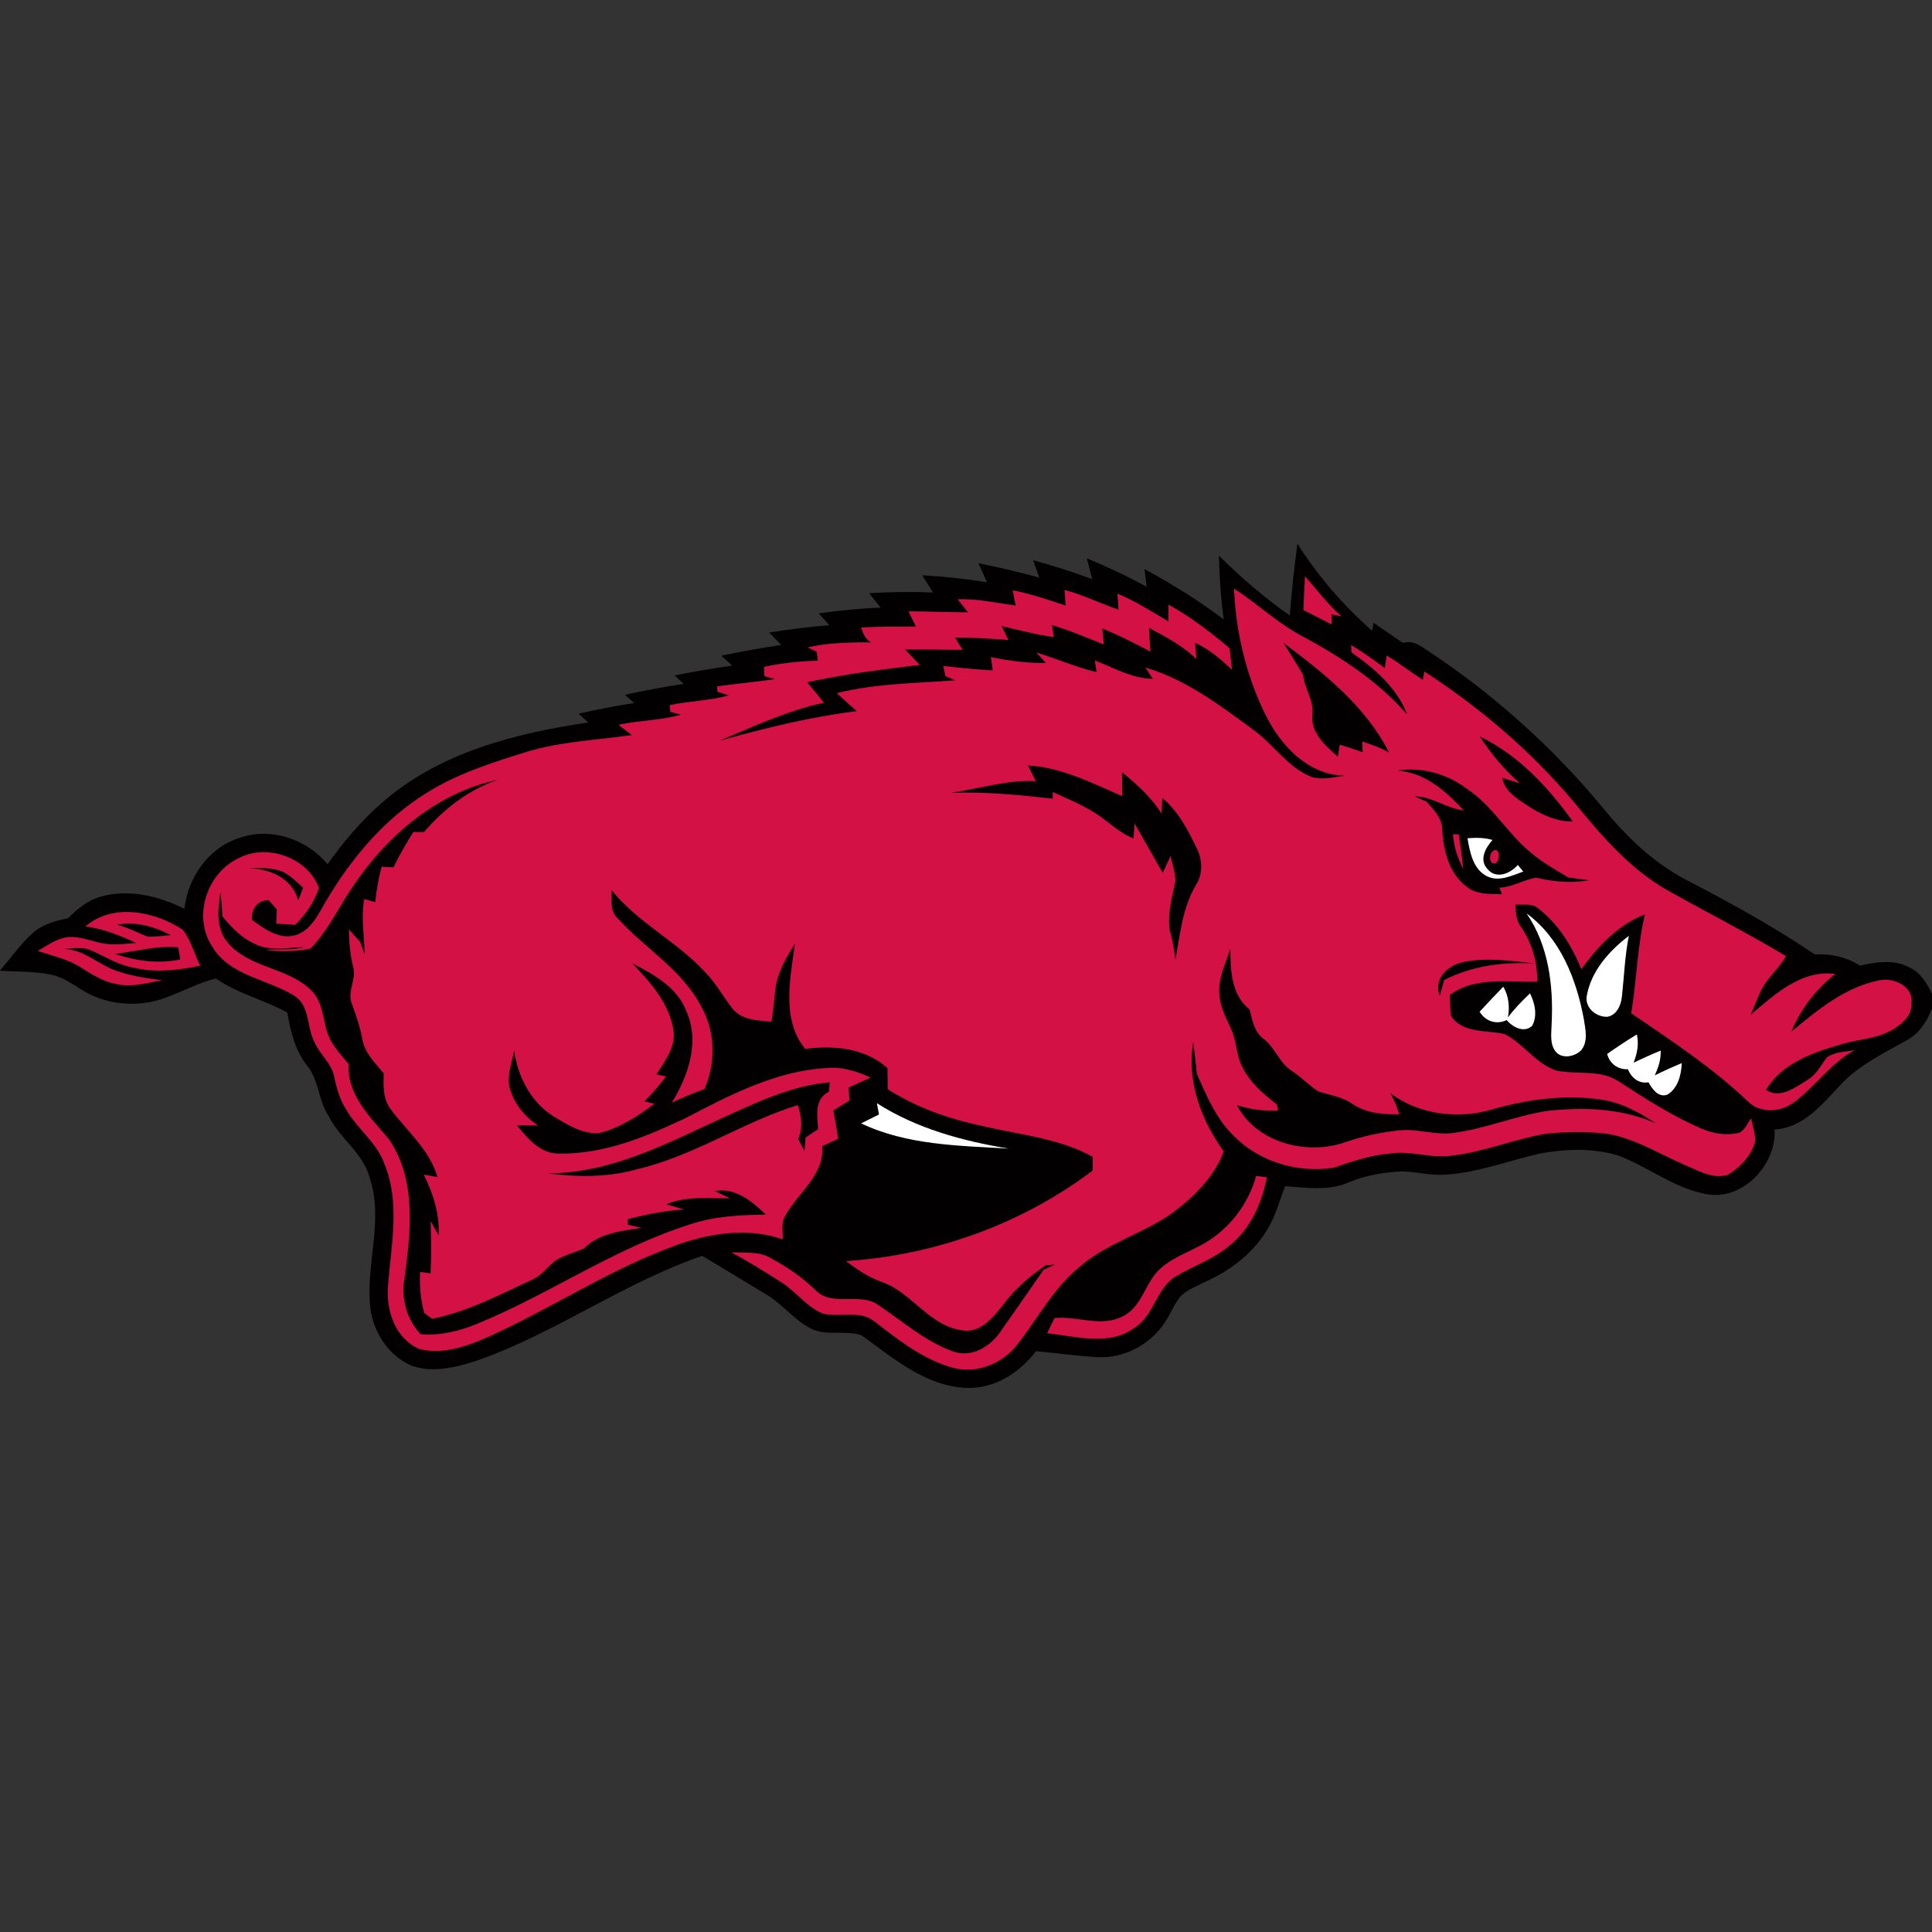 <?xml version="1.0" encoding="utf-8"?>
<!-- Generator: Adobe Illustrator 19.1.0, SVG Export Plug-In . SVG Version: 6.00 Build 0)  -->
<!DOCTYPE svg PUBLIC "-//W3C//DTD SVG 1.1//EN" "http://www.w3.org/Graphics/SVG/1.1/DTD/svg11.dtd">
<svg version="1.1" id="Layer_1" xmlns="http://www.w3.org/2000/svg" xmlns:xlink="http://www.w3.org/1999/xlink" x="0px" y="0px"
	 viewBox="0 0 80 80" style="enable-background:new 0 0 80 80;" xml:space="preserve">
<rect x="0" y="0" width="80" height="80" fill="#333333" stroke="none"/>
<g>
	<path style="fill:#020000;" d="M53.721,22.526h0.203l-0.19,0.002c0.85,1.338,1.89,2.544,3.08,3.589
		c0.018-0.082,0.051-0.243,0.069-0.325c0.402,0.28,0.805,0.56,1.213,0.832c0.43-0.146,0.771,0.162,1.106,0.374
		c2.714,1.808,5.167,4.011,7.235,6.533c0.939,1.144,2.034,2.186,3.351,2.885c1.834,0.949,3.647,1.949,5.36,3.106
		c0.656-0.037,1.309,0.101,1.862,0.461c0.675-0.147,1.426-0.27,2.061,0.078c0.456,0.211,0.718,0.661,0.93,1.094v0.598
		c-0.205,0.536-0.53,1.048-1.051,1.323c-0.968,0.55-2.003,1.038-2.767,1.875c-0.747,0.797-1.518,1.752-2.702,1.819
		c0.088,1.49-1.389,3.027-2.919,2.656c-1.29-0.262-2.339-1.12-3.551-1.578c-1.056-0.32-2.194-0.28-3.267-0.078
		c-1.299,0.296-2.567,0.795-3.911,0.869c-0.586,0.045-1.162-0.117-1.746-0.134c-0.763,0.029-1.533,0.155-2.237,0.453
		c-0.83,0.368-1.762,0.222-2.634,0.158c-0.234,0.59-0.389,1.219-0.722,1.766c-0.568,0.966-1.483,1.688-2.491,2.15
		c-0.381,0.194-0.802,0.338-1.114,0.64c-0.274,0.325-0.416,0.736-0.654,1.085c-0.6,0.92-1.694,1.498-2.792,1.44
		c-0.85-0.05-1.694-0.171-2.543-0.246c-0.691,0.899-1.738,1.576-2.907,1.518c-1.68-0.077-3.011-1.24-4.315-2.173
		c-0.666-0.238-1.446,0.045-2.099-0.283c-0.717-0.366-1.206-1.045-1.901-1.445c-0.866-0.522-1.734-1.042-2.598-1.566
		c-3.267,1.115-6.096,3.213-9.357,4.346c-0.856,0.272-1.81,0.518-2.688,0.2c-0.979-0.427-1.624-1.45-1.71-2.499
		c-0.163-1.75,0.558-3.531-0.01-5.255c-0.261-1.045-1.245-1.645-1.709-2.581c-0.435-0.654-0.397-1.515-0.915-2.122
		c-0.482-0.626-0.662-1.403-0.797-2.165c-0.958-0.525-2.048-0.779-2.955-1.408c-1.054,0.251-1.97,0.926-3.063,1.024
		c-0.805,0.078-1.64-0.064-2.344-0.47c-0.454-0.261-0.877-0.603-1.402-0.71C1.43,40.21,0.709,40.243,0,40.195v-0.214l0.002,0.2
		c0.454-0.517,0.845-1.096,1.363-1.554c0.402-0.362,0.936-0.494,1.45-0.605c0.392-0.387,0.83-0.757,1.374-0.898
		c1.16-0.328,2.394-0.016,3.447,0.506c0.15-1.299,1.002-2.535,2.278-2.933c1.302-0.461,2.783,0.051,3.651,1.09
		c0.658-0.933,1.4-1.81,2.264-2.557c2.354-2.07,5.504-2.866,8.532-3.314c-0.134-0.122-0.269-0.243-0.403-0.365
		c0.763-0.173,1.531-0.323,2.304-0.44c-0.096-0.085-0.29-0.256-0.387-0.341c0.806-0.173,1.618-0.33,2.434-0.453
		c-0.094-0.088-0.282-0.261-0.374-0.349c0.79-0.157,1.586-0.294,2.386-0.406c-0.154-0.138-0.306-0.274-0.458-0.411
		c0.826-0.17,1.654-0.323,2.49-0.443c-0.17-0.173-0.338-0.346-0.504-0.517c0.827-0.133,1.659-0.237,2.495-0.302
		c-0.147-0.163-0.296-0.326-0.443-0.49c0.85-0.118,1.704-0.206,2.562-0.24c-0.158-0.198-0.317-0.397-0.472-0.595
		c0.88-0.053,1.762-0.069,2.643-0.027c-0.149-0.238-0.298-0.478-0.445-0.717c0.896,0.054,1.79,0.144,2.679,0.29
		c-0.12-0.262-0.238-0.526-0.355-0.79c0.846,0.173,1.69,0.366,2.522,0.6c-0.064-0.181-0.19-0.541-0.253-0.722
		c0.827,0.226,1.645,0.482,2.447,0.787c-0.077-0.288-0.152-0.578-0.227-0.867c0.846,0.352,1.678,0.736,2.48,1.182
		c-0.032-0.246-0.062-0.491-0.091-0.738c1.138,0.622,2.245,1.304,3.282,2.086c-0.12-0.875-0.181-1.758-0.202-2.642
		c0.91,0.904,1.883,1.744,2.936,2.479C53.485,24.495,53.588,23.508,53.721,22.526z"/>
	<path style="fill:#D31145;" d="M54.037,23.858c0.493,0.565,0.946,1.171,1.514,1.666c-0.101-0.022-0.307-0.066-0.413-0.086
		c0,0.141,0.002,0.282,0.003,0.422c-0.389-0.203-0.778-0.402-1.168-0.597C53.988,24.794,54.01,24.326,54.037,23.858z"/>
	<path style="fill:#D31145;" d="M41.934,24.446c0.749,0.141,1.47,0.387,2.192,0.63c-0.011-0.162-0.035-0.483-0.046-0.645
		c0.771,0.198,1.485,0.557,2.235,0.814c-0.011-0.166-0.034-0.499-0.043-0.666c0.739,0.312,1.416,0.744,2.106,1.15
		c0.002-0.174,0.006-0.522,0.008-0.694c0.906,0.507,1.739,1.134,2.53,1.808c0.032,0.299,0.064,0.597,0.099,0.896
		c-0.456-0.445-0.95-0.856-1.531-1.126c0.016,0.17,0.043,0.507,0.059,0.677c-0.571-0.547-1.27-0.928-1.966-1.288
		c0.018,0.328,0.038,0.654,0.062,0.982c-0.65-0.352-1.314-0.68-1.995-0.965c0.016,0.166,0.043,0.499,0.059,0.666
		c-0.709-0.28-1.413-0.586-2.146-0.802c0.022,0.123,0.059,0.371,0.08,0.494c-0.731-0.091-1.442-0.293-2.163-0.451
		c0.07,0.142,0.211,0.43,0.282,0.573c-0.736-0.051-1.47-0.107-2.211-0.096c0.08,0.126,0.238,0.379,0.317,0.506
		c-0.794-0.005-1.587-0.019-2.382-0.013c0.203,0.211,0.405,0.426,0.608,0.638c-1.56,0.189-3.125,0.379-4.663,0.717
		c0.232,0.282,0.462,0.563,0.693,0.846c-1.509,0.325-2.907,0.984-4.323,1.576c1.866-0.52,3.754-0.986,5.679-1.226
		c-0.278-0.245-0.549-0.498-0.826-0.744c1.608-0.402,3.269-0.411,4.912-0.53c-0.138-0.059-0.277-0.118-0.414-0.176
		c-0.021-0.107-0.064-0.318-0.086-0.424c0.682,0.082,1.363,0.149,2.048,0.186c-0.021-0.136-0.058-0.411-0.078-0.549
		c0.752,0.152,1.51,0.256,2.28,0.242c-0.099-0.107-0.299-0.323-0.397-0.432c0.837,0.251,1.64,0.61,2.496,0.811
		c-0.019-0.122-0.054-0.363-0.074-0.483c0.784,0.301,1.536,0.75,2.402,0.76c-0.077-0.117-0.23-0.35-0.309-0.467
		c1.648,0.485,3.058,1.536,4.421,2.546c0.874,0.605,1.456,1.592,2.472,1.99c0.445,0.128,0.91,0.002,1.36-0.056
		c-1.504-0.03-2.632-1.227-3.261-2.488c-0.813-1.627-1.245-3.448-1.323-5.263c0.966,0.627,1.808,1.437,2.832,1.976
		c1.595,0.856,3.135,1.866,4.338,3.239c-0.426-1.118-1.354-1.904-2.306-2.571c-0.003-0.077-0.01-0.232-0.014-0.309
		c0.478,0.299,0.944,0.616,1.392,0.958c0.021-0.131,0.061-0.392,0.082-0.522c0.512,0.312,0.986,0.682,1.491,1.008
		c0.018-0.085,0.051-0.256,0.069-0.342c2.304,1.493,4.415,3.293,6.184,5.397c1.13,1.379,2.312,2.77,3.885,3.664
		c1.632,0.912,3.299,1.76,4.903,2.723c-0.306,0.549-0.835,0.942-1.08,1.53c-0.138,0.296-0.253,0.598-0.379,0.898
		c0.99-0.843,2.094-1.869,3.504-1.693c-0.802,0.634-1.434,1.445-1.822,2.392c1.075-0.885,2.208-1.834,3.61-2.118
		c0.592-0.154,1.47,0.235,1.362,0.952c0.027,0.482-0.366,0.834-0.744,1.061c-0.656,0.413-1.459,0.406-2.181,0.637
		c-1.163,0.331-2.442,0.781-3.095,1.88c0.587,0.389,1.208-0.102,1.707-0.408c0.374-0.21,0.562-0.605,0.808-0.934
		c0.338-0.238,0.773-0.229,1.165-0.309c-0.989,0.526-1.616,1.488-2.498,2.147c-0.541,0.422-1.384,0.501-1.906,0.008
		c-1.469-1.411-3.183-2.531-4.858-3.677c0.224-1.362,0.25-2.747,0.566-4.096c-1.117,0.442-1.944,1.32-2.634,2.272
		c-0.39-0.973-0.968-1.904-1.816-2.542c-0.258-0.198-0.608-0.107-0.907-0.138c0.002,0.336,0.03,0.682,0.246,0.955
		c0.446,0.661,0.659,1.448,0.654,2.242c-1.214,0.032-2.573-0.227-3.621,0.549c0.01,0.291,0.01,0.586,0.051,0.875
		c0.493,0.73,1.474,0.571,2.222,0.746c0.779,0.395,1.282,1.219,2.127,1.507c0.866,0.187,1.851-0.062,2.623,0.47
		c1.094,0.715,2.205,1.426,3.411,1.941c0.485,0.213,1.042,0.296,1.562,0.163c0.235-0.125,0.334-0.395,0.482-0.603
		c0.048,0.334,0.197,0.666,0.157,1.008c-0.176,0.571-0.621,1.043-1.131,1.342c-0.608,0.189-1.187-0.165-1.728-0.389
		c-1.07-0.459-2.08-1.106-3.24-1.309c-0.854-0.102-1.722-0.094-2.575-0.002c-1.347,0.234-2.631,0.784-3.995,0.92
		c-0.818,0.086-1.621-0.234-2.438-0.102c-0.811,0.064-1.581,0.33-2.347,0.589c-1.498,0.229-3.109-0.256-4.167-1.36
		c-0.709-0.702-1.091-1.638-1.491-2.533c-0.043-0.438-0.094-0.877-0.146-1.314c-0.283,1.619,0.328,3.232,1.262,4.53
		c-0.41,1.099-1.315,1.966-2.253,2.637c-1.198,0.806-2.647,1.194-3.741,2.165c-1.072,0.878-1.714,2.128-2.559,3.2
		c-0.605,0.779-1.643,1.206-2.618,0.97c-1.238-0.326-2.266-1.141-3.263-1.909c-0.608-0.52-1.464-0.173-2.178-0.35
		c-0.675-0.294-1.114-0.922-1.726-1.307c-0.677-0.426-1.352-0.858-2.059-1.229c0.542,0.04,1.138-0.062,1.627,0.234
		c0.672,0.362,1.306,0.792,1.854,1.322c0.688,0.73,1.818,0.082,2.598,0.618c1.032,0.683,1.978,1.55,3.168,1.95
		c0.736,0.234,1.486-0.226,1.894-0.822c0.606-0.858,1.2-1.723,1.802-2.584c0.155-0.069,0.307-0.136,0.462-0.205
		c-0.096,0.006-0.286,0.019-0.381,0.026c-0.67,0.454-1.29,0.989-1.768,1.643c-0.422,0.523-0.952,1.2-1.717,1.045
		c-1.36-0.198-2.074-1.587-3.328-2.01c-0.538-0.187-1.003-0.512-1.451-0.853c3.672-0.238,7.271-1.528,10.212-3.751
		c-0.002-0.189-0.003-0.378-0.003-0.566c-1.395-0.776-3.016-0.909-4.543-1.272c-1.387-0.288-2.744-0.762-3.943-1.528
		c-0.002-0.293-0.006-0.582-0.011-0.874c-0.923-0.834-2.224-0.954-3.407-0.792c-1-1.242-0.613-2.915-0.427-4.352
		c-0.373,0.581-0.731,1.203-0.811,1.902c-0.046,0.442-0.085,0.883-0.16,1.322c-0.552-0.054-1.206-0.062-1.595-0.523
		c-0.402-0.51-0.709-1.093-1.174-1.554c-1.16-1.262-2.768-2.026-3.848-3.373c0.014,0.41-0.085,0.893,0.274,1.192
		c1.115,1.229,2.642,2.104,3.429,3.616c0.597,1.04,0.618,2.339,0.141,3.431c-0.461,0.162-0.912,0.352-1.352,0.565
		c0.694-1.123,1.182-2.571,0.581-3.839c-0.39-0.971-1.344-1.48-2.219-1.936c0.75,0.79,1.55,1.672,1.709,2.794
		c0.096,0.69-0.37,1.256-0.704,1.808c0.099,0.022,0.298,0.062,0.397,0.083c-0.277,0.365-0.576,0.709-0.899,1.034
		c0.104,0.024,0.312,0.074,0.416,0.098c-0.701,0.523-1.459,1.021-2.322,1.222c-0.694,0.024-1.325-0.373-1.898-0.728
		c-0.918-0.594-1.437-1.634-1.59-2.695c-0.086,0.474-0.275,0.944-0.208,1.432c0.142,0.694,0.618,1.283,1.2,1.672
		c-0.291-0.01-0.584-0.014-0.875-0.013c0.443,0.563,1.01,1.218,1.797,1.173c1.822,0.021,3.555-0.696,5.176-1.464
		c1.838-0.957,3.751-1.963,5.863-2.08c0.63-0.056,1.242,0.139,1.81,0.394c-0.304,0.141-0.608,0.28-0.912,0.418
		c0.008,0.134,0.024,0.405,0.034,0.539c-0.224,0.133-0.446,0.267-0.667,0.405c0.078,0.39,0.146,0.784,0.2,1.179
		c-0.219,0.099-0.437,0.195-0.654,0.296c0.088,1.2-1,1.918-1.526,2.869c-0.197,0.294-0.101,0.666-0.115,0.997
		c-1.587-0.557-3.311-0.208-4.827,0.4c-2.559,0.986-4.859,2.507-7.354,3.631c-0.882,0.398-1.866,0.742-2.84,0.518
		c-1.014-0.411-1.418-1.606-1.323-2.629c0.123-1.669,0.517-3.434-0.149-5.04c-0.307-0.894-1.125-1.446-1.578-2.25
		c-0.267-0.405-0.4-0.875-0.498-1.346c-0.104-0.581-0.621-0.957-0.84-1.488c-0.306-0.616-0.166-1.488-0.829-1.891
		c-1.117-0.693-2.68-0.813-3.397-2.048c-0.795-1.224-0.218-2.997,1.069-3.624c1.184-0.653,2.903-0.05,3.36,1.216
		c-0.187,0.584-0.554,1.093-0.978,1.528c-0.264-0.018-0.526-0.035-0.789-0.051c0.006-0.2,0.014-0.4,0.021-0.598
		c-0.114-0.125-0.226-0.25-0.338-0.374c-0.467-0.002-0.726,0.374-0.688,0.818c0.502,0.363,1.082,0.797,1.744,0.648
		c0.698-0.176,0.995-0.88,1.33-1.442c1.042-1.76,2.4-3.381,4.155-4.464c1.272-0.8,2.715-1.256,4.139-1.699
		c1.414-0.432,2.903-0.486,4.357-0.698c-0.186-0.141-0.37-0.282-0.552-0.424c0.856-0.187,1.744-0.173,2.591-0.419
		c-0.112-0.029-0.334-0.088-0.445-0.118c-0.005-0.07-0.011-0.21-0.014-0.28c0.808-0.17,1.642-0.181,2.442-0.4
		c-0.118-0.038-0.355-0.114-0.474-0.152c-0.003-0.056-0.011-0.166-0.016-0.221c0.798-0.115,1.602-0.179,2.397-0.304
		c-0.146-0.042-0.291-0.082-0.435-0.122c-0.006-0.128-0.013-0.256-0.019-0.384c0.736-0.154,1.483-0.238,2.234-0.256
		c-0.016-0.123-0.034-0.246-0.05-0.37c-0.094-0.045-0.28-0.136-0.374-0.181c0.864-0.192,1.75-0.214,2.632-0.205
		c-0.242-0.131-0.342-0.371-0.419-0.619c0.757-0.037,1.514-0.037,2.272-0.037c-0.106-0.21-0.21-0.419-0.312-0.63
		c0.822,0.003,1.645,0.034,2.467,0.042c-0.144-0.179-0.288-0.358-0.429-0.539c0.811-0.042,1.603,0.157,2.403,0.254
		C42.011,24.86,41.973,24.652,41.934,24.446z"/>
	<path style="fill:#020000;" d="M53.145,26.62c1.686,1.261,3.403,2.618,4.371,4.539c-0.349-0.198-0.73-0.331-1.109-0.456
		c0.005,0.11,0.014,0.333,0.019,0.443c-0.315-0.106-0.632-0.213-0.947-0.314c-0.021,0.125-0.062,0.374-0.083,0.499
		c-0.515-0.451-1.141-0.997-1.05-1.755c0.059-0.582-0.334-1.069-0.389-1.635C53.695,27.495,53.42,27.057,53.145,26.62z"/>
	<path style="fill:#020000;" d="M61.268,30.491c1.602,0.773,2.837,2.096,3.856,3.525c-0.85,0.01-1.597-0.445-2.262-0.923
		c-0.301-0.219-0.595-0.491-0.656-0.882c0.184,0.058,0.554,0.171,0.738,0.227C62.286,31.881,61.745,31.204,61.268,30.491z"/>
	<path style="fill:#020000;" d="M42.565,31.697c1.395,0.074,2.647,0.728,3.904,1.269c-0.003-0.331-0.006-0.662-0.008-0.992
		c0.613,0.504,1.221,1.037,1.637,1.723c0.008-0.163,0.026-0.488,0.034-0.651c0.666,0.546,1.058,1.33,1.427,2.088
		c0.24,0.485,0.253,1.077-0.051,1.536c-0.546,0.934-0.645,2.03-0.835,3.074c-0.051-0.416-0.122-0.83-0.237-1.234
		c-0.101-0.704,0.112-1.384,0.24-2.067c-0.027-0.339-0.13-0.666-0.203-0.997c-0.11,0.232-0.221,0.464-0.328,0.696
		c-0.386-0.68-0.774-1.36-1.16-2.04c-0.013,0.154-0.038,0.461-0.051,0.614c-0.611-0.232-1.058-0.725-1.606-1.061
		c-0.547-0.346-1.147-0.59-1.734-0.858l-0.006,0.274c-1.403-0.157-2.807-0.29-4.221-0.246c1.176-0.16,2.323-0.542,3.527-0.477
		C42.781,32.131,42.672,31.915,42.565,31.697z"/>
	<path style="fill:#020000;" d="M57.866,31.908c1.016-0.162,2.045,0.134,2.864,0.746c1.062,0.696,1.683,1.853,2.656,2.65
		c0.475,0.405,1.022,0.707,1.554,1.03c0.282,0.037,0.566,0.074,0.85,0.115c-0.731,0.136-1.466,0.062-2.183-0.107
		c-0.515,0.085-0.982,0.397-1.52,0.413c0.029,0.069,0.082,0.205,0.109,0.274c-0.504-0.019-1.072,0.027-1.483-0.328
		c-0.723-0.549-0.942-1.493-0.994-2.354c0-0.477-0.36-0.818-0.646-1.152c-0.166-0.07-0.331-0.144-0.494-0.219
		c0.731,0.006,1.323,0.501,2.035,0.586C59.882,32.768,58.999,31.984,57.866,31.908z"/>
	<path style="fill:#020000;" d="M14.506,36.865c1.413-2.165,3.517-4.029,6.104-4.575c-1.202,0.408-2.234,1.211-3.053,2.165
		c-0.11-0.002-0.328-0.006-0.437-0.008c-0.302,0.474-0.581,0.962-0.826,1.467c-0.165-0.008-0.328-0.016-0.491-0.022
		c-0.128,0.48-0.218,0.97-0.266,1.464c-0.152-0.043-0.304-0.085-0.454-0.128c-0.141,0.76,0.003,1.523,0.014,2.286
		c-0.058-0.168-0.118-0.336-0.179-0.502c-0.117-0.131-0.35-0.395-0.467-0.528c0,0.526,0.046,1.053,0.176,1.565
		c0.139,0.504-0.258,1.008-0.062,1.504c0.181,0.488,0.346,0.981,0.443,1.493c0.099,0.568,0.536,0.973,0.883,1.402
		c-0.024,0.526-0.032,1.098,0.323,1.531c0.675,0.89,1.579,1.648,1.902,2.76c-0.142-0.026-0.426-0.075-0.568-0.099
		c0.386,0.778,0.666,1.629,0.61,2.507l-0.325-0.579c0.016,0.718,0.032,1.438-0.003,2.16c-0.109-0.014-0.326-0.043-0.435-0.058
		c-0.027,0.573,0.018,1.15,0.174,1.702c0.082,0.059,0.245,0.178,0.326,0.235c1.448-0.283,2.763-0.982,4.091-1.597
		c0.43-0.165,0.683-0.565,1.038-0.829c0.362-0.211,0.768-0.323,1.154-0.48c0.619-0.64,1.555-0.73,2.387-0.856
		c-0.19-0.045-0.381-0.091-0.571-0.134c0.002-0.056,0.005-0.168,0.006-0.226c0.763-0.205,1.541-0.355,2.331-0.4
		c-0.186-0.054-0.557-0.163-0.741-0.218c0.837-0.355,1.755-0.234,2.637-0.248c-0.157-0.075-0.47-0.224-0.627-0.298
		c0.856-0.158,1.542,0.427,2.115,0.973c-1.04,0.016-2.094,0.061-3.09,0.39c-3.095,0.962-5.779,2.847-8.754,4.085
		c-0.776,0.331-1.606,0.55-2.456,0.477c-0.573-0.616-0.811-1.464-0.669-2.293c0.261-1.907,0.512-4.071-0.626-5.759
		c-0.757-0.912-1.763-1.837-1.683-3.135c-0.378-0.446-0.805-0.898-0.939-1.486c-0.134-0.55-0.19-1.166-0.626-1.579
		c-0.976-0.952-2.581-0.902-3.461-1.986c-0.486-0.587-0.381-1.381-0.282-2.077c0.035,0.339,0.061,0.68,0.082,1.021
		c0.363,0.434,0.76,0.856,1.278,1.102c0.64,0.357,1.398,0.187,2.091,0.165c-0.512,0.147-1.054,0.053-1.578,0.118
		c0.619,0.074,1.248,0.066,1.859-0.059C13.546,38.571,13.97,37.68,14.506,36.865z"/>
	<path style="fill:#D31145;" d="M60.167,34.542c0.058,0.002,0.174,0.003,0.234,0.003c0.072,0.48,0.147,0.958,0.184,1.442
		C60.362,35.534,60.193,35.051,60.167,34.542z"/>
	<path style="fill:#FFFFFF;" d="M60.767,34.71c0.346-0.027,0.698-0.03,1.034,0.072c-0.282,0.318-0.566,0.813-0.214,1.195
		c0.357,0.448,0.952,0.198,1.262-0.162c0.058,0.069,0.17,0.205,0.227,0.274c-0.469,0.166-0.992,0.434-1.486,0.203
		C60.996,36.006,60.865,35.294,60.767,34.71z"/>
	<path style="fill:#D31145;" d="M61.802,35.253c0.315-0.251,0.347,0.429,0.088,0.501C61.639,35.76,61.665,35.379,61.802,35.253z"/>
	<path style="fill:#020000;" d="M10.271,35.953c0.477-0.019,0.971-0.03,1.427,0.138c0.33,0.162,0.587,0.429,0.856,0.67
		c-0.07,0.176-0.141,0.35-0.208,0.528C12.111,36.357,11.152,35.96,10.271,35.953z"/>
	<path style="fill:#D31145;" d="M3.538,38.36c1.138-0.979,2.869-0.624,4.029,0.136c0.342,0.434,0.472,1.003,0.728,1.491
		c-0.869,0.179-1.77,0.296-2.65,0.106C4.973,40,4.395,39.632,3.789,39.36c-0.395-0.187-0.845-0.064-1.262-0.069
		c0.957-0.04,1.603,0.744,2.48,0.968c0.554,0.179,1.133,0.256,1.707,0.334c-0.619,0.096-1.251,0.304-1.88,0.157
		c-0.526-0.094-0.99-0.373-1.434-0.658c-0.552-0.37-1.213-0.504-1.832-0.717c0.365-0.213,0.72-0.467,1.141-0.557
		c0.44-0.078,0.87,0.085,1.293,0.187c0.531,0.166,1.094,0.078,1.637,0.043C4.97,38.734,4.275,38.457,3.538,38.36z"/>
	<path style="fill:#FFFFFF;" d="M63.211,37.822c1.398,1.019,2.064,2.722,2.37,4.367c0.067,0.429,0.197,0.954-0.123,1.315
		c-0.262,0.251-0.773,0.354-1.034,0.05c-0.272-0.336-0.178-0.792-0.173-1.187C64.327,40.8,64.121,39.144,63.211,37.822z"/>
	<path style="fill:#020000;" d="M4.845,38.291c0.784-0.146,1.538,0.074,2.227,0.43c-0.326,0.022-0.654,0.088-0.982,0.056
		C5.677,38.609,5.279,38.403,4.845,38.291z"/>
	<path style="fill:#FFFFFF;" d="M65.702,41.253c0.176-1.038,0.928-1.88,1.746-2.503c-0.168,0.83-0.195,1.677-0.288,2.515
		c-0.034,0.354-0.213,0.771-0.603,0.838C66.103,42.12,65.628,41.741,65.702,41.253z"/>
	<path style="fill:#020000;" d="M4.77,39.501c0.869-0.107,1.726-0.358,2.61-0.274c0.029,0.168,0.058,0.334,0.086,0.502
		C6.563,39.92,5.637,39.795,4.77,39.501z"/>
	<path style="fill:#020000;" d="M50.501,41.251c-0.096-0.693,0.245-1.328,0.445-1.968c0.002,0.885,0.038,1.914,0.794,2.515
		c0.12,0.43,0.184,0.923,0.571,1.21c0.491,0.366,0.662,1.014,1.19,1.341c0.384,0.253,0.699,0.6,1.091,0.845
		c0.478,0.16,0.995,0.218,1.416,0.522c0.571,0.379,1.266,0.437,1.933,0.426c-0.096-0.309-0.21-0.613-0.386-0.885
		c1.187,0.899,2.821,1.102,4.234,0.682c1.491-0.426,3.064-0.637,4.607-0.392c0.79,0.138,1.506,0.525,2.165,0.968
		c-1.411-0.629-2.984-0.68-4.498-0.514c-1.326,0.205-2.578,0.749-3.911,0.915c-0.754,0.099-1.493-0.202-2.243-0.106
		c-0.723,0.075-1.435,0.229-2.123,0.458c-1.6,0.603-3.747,0.085-4.57-1.51c0.55,0.182,1.126,0.259,1.704,0.226
		c-0.01-0.061-0.032-0.182-0.042-0.243c-0.558-0.434-1.112-0.907-1.432-1.55c-0.264-0.496-0.232-1.085-0.472-1.589
		C50.778,42.165,50.538,41.734,50.501,41.251z"/>
	<path style="fill:#020000;" d="M59.617,41.234c-0.285-0.739,0.379-1.299,1.037-1.411c0.962-0.179,1.944-0.034,2.904,0.075
		c-1.283-0.077-2.608,0.086-3.76,0.686C59.738,40.802,59.678,41.018,59.617,41.234z"/>
	<path style="fill:#FFFFFF;" d="M61.268,41.894c0.32-0.352,0.648-0.694,0.979-1.037c0.23,0.39,0.27,0.834,0.195,1.274
		c0.266-0.366,0.584-0.686,0.912-0.998c0.203,0.413,0.32,0.914,0.09,1.344c-0.341,0.312-0.806,0.054-1.058-0.237
		C61.966,42.443,61.506,42.291,61.268,41.894z"/>
	<path style="fill:#FFFFFF;" d="M66.548,43.643c0.4-0.285,0.811-0.552,1.23-0.81c0.093,0.398,0.013,0.797-0.134,1.17
		c0.368-0.174,0.742-0.347,1.122-0.501c0.013,0.362-0.094,0.704-0.248,1.027c0.366-0.181,0.741-0.35,1.12-0.509
		c-0.018,0.485-0.155,1.042-0.598,1.309c-0.37,0.13-0.63-0.235-0.779-0.515c-0.403,0.074-0.707-0.186-0.854-0.538
		C66.985,44.29,66.657,44.046,66.548,43.643z"/>
	<path style="fill:#020000;" d="M29.961,46.269c1.406-0.634,2.837-1.326,4.397-1.451c-0.008,0.098-0.026,0.293-0.034,0.387
		c-0.608,0.301-0.49,0.986-0.445,1.55c-0.174,0.117-0.349,0.234-0.522,0.349c-0.011,0.141-0.032,0.416-0.043,0.554
		c-0.067-0.125-0.198-0.373-0.266-0.499c0.211-0.453,0.131-0.939-0.008-1.4c-2.267,0.698-4.264,2.08-6.581,2.637
		c-1.226,0.36-2.515,0.355-3.773,0.189C25.299,48.587,27.651,47.33,29.961,46.269z"/>
	<path style="fill:#FFFFFF;" d="M36.309,45.68c1.645,1.053,3.554,1.568,5.463,1.882c-2.062-0.123-4.215-0.139-6.115-1.046
		c0.246-0.123,0.493-0.246,0.741-0.368C36.374,46.029,36.331,45.797,36.309,45.68z"/>
	<path style="fill:#D31145;" d="M52.015,48.693c0.147,0.019,0.296,0.037,0.443,0.056c-0.211,1.093-0.694,2.174-1.597,2.867
		c-0.64,0.539-1.45,0.798-2.157,1.229c-0.83,0.486-0.906,1.616-1.714,2.128c-1.058,0.79-2.435,0.357-3.631,0.235
		c0.102-0.211,0.206-0.421,0.307-0.63c0.955-0.096,1.973,0.408,2.866-0.093c0.786-0.416,0.894-1.419,1.538-1.973
		c0.592-0.528,1.386-0.733,2.034-1.176C51.032,50.724,51.719,49.762,52.015,48.693z"/>
</g>
</svg>
